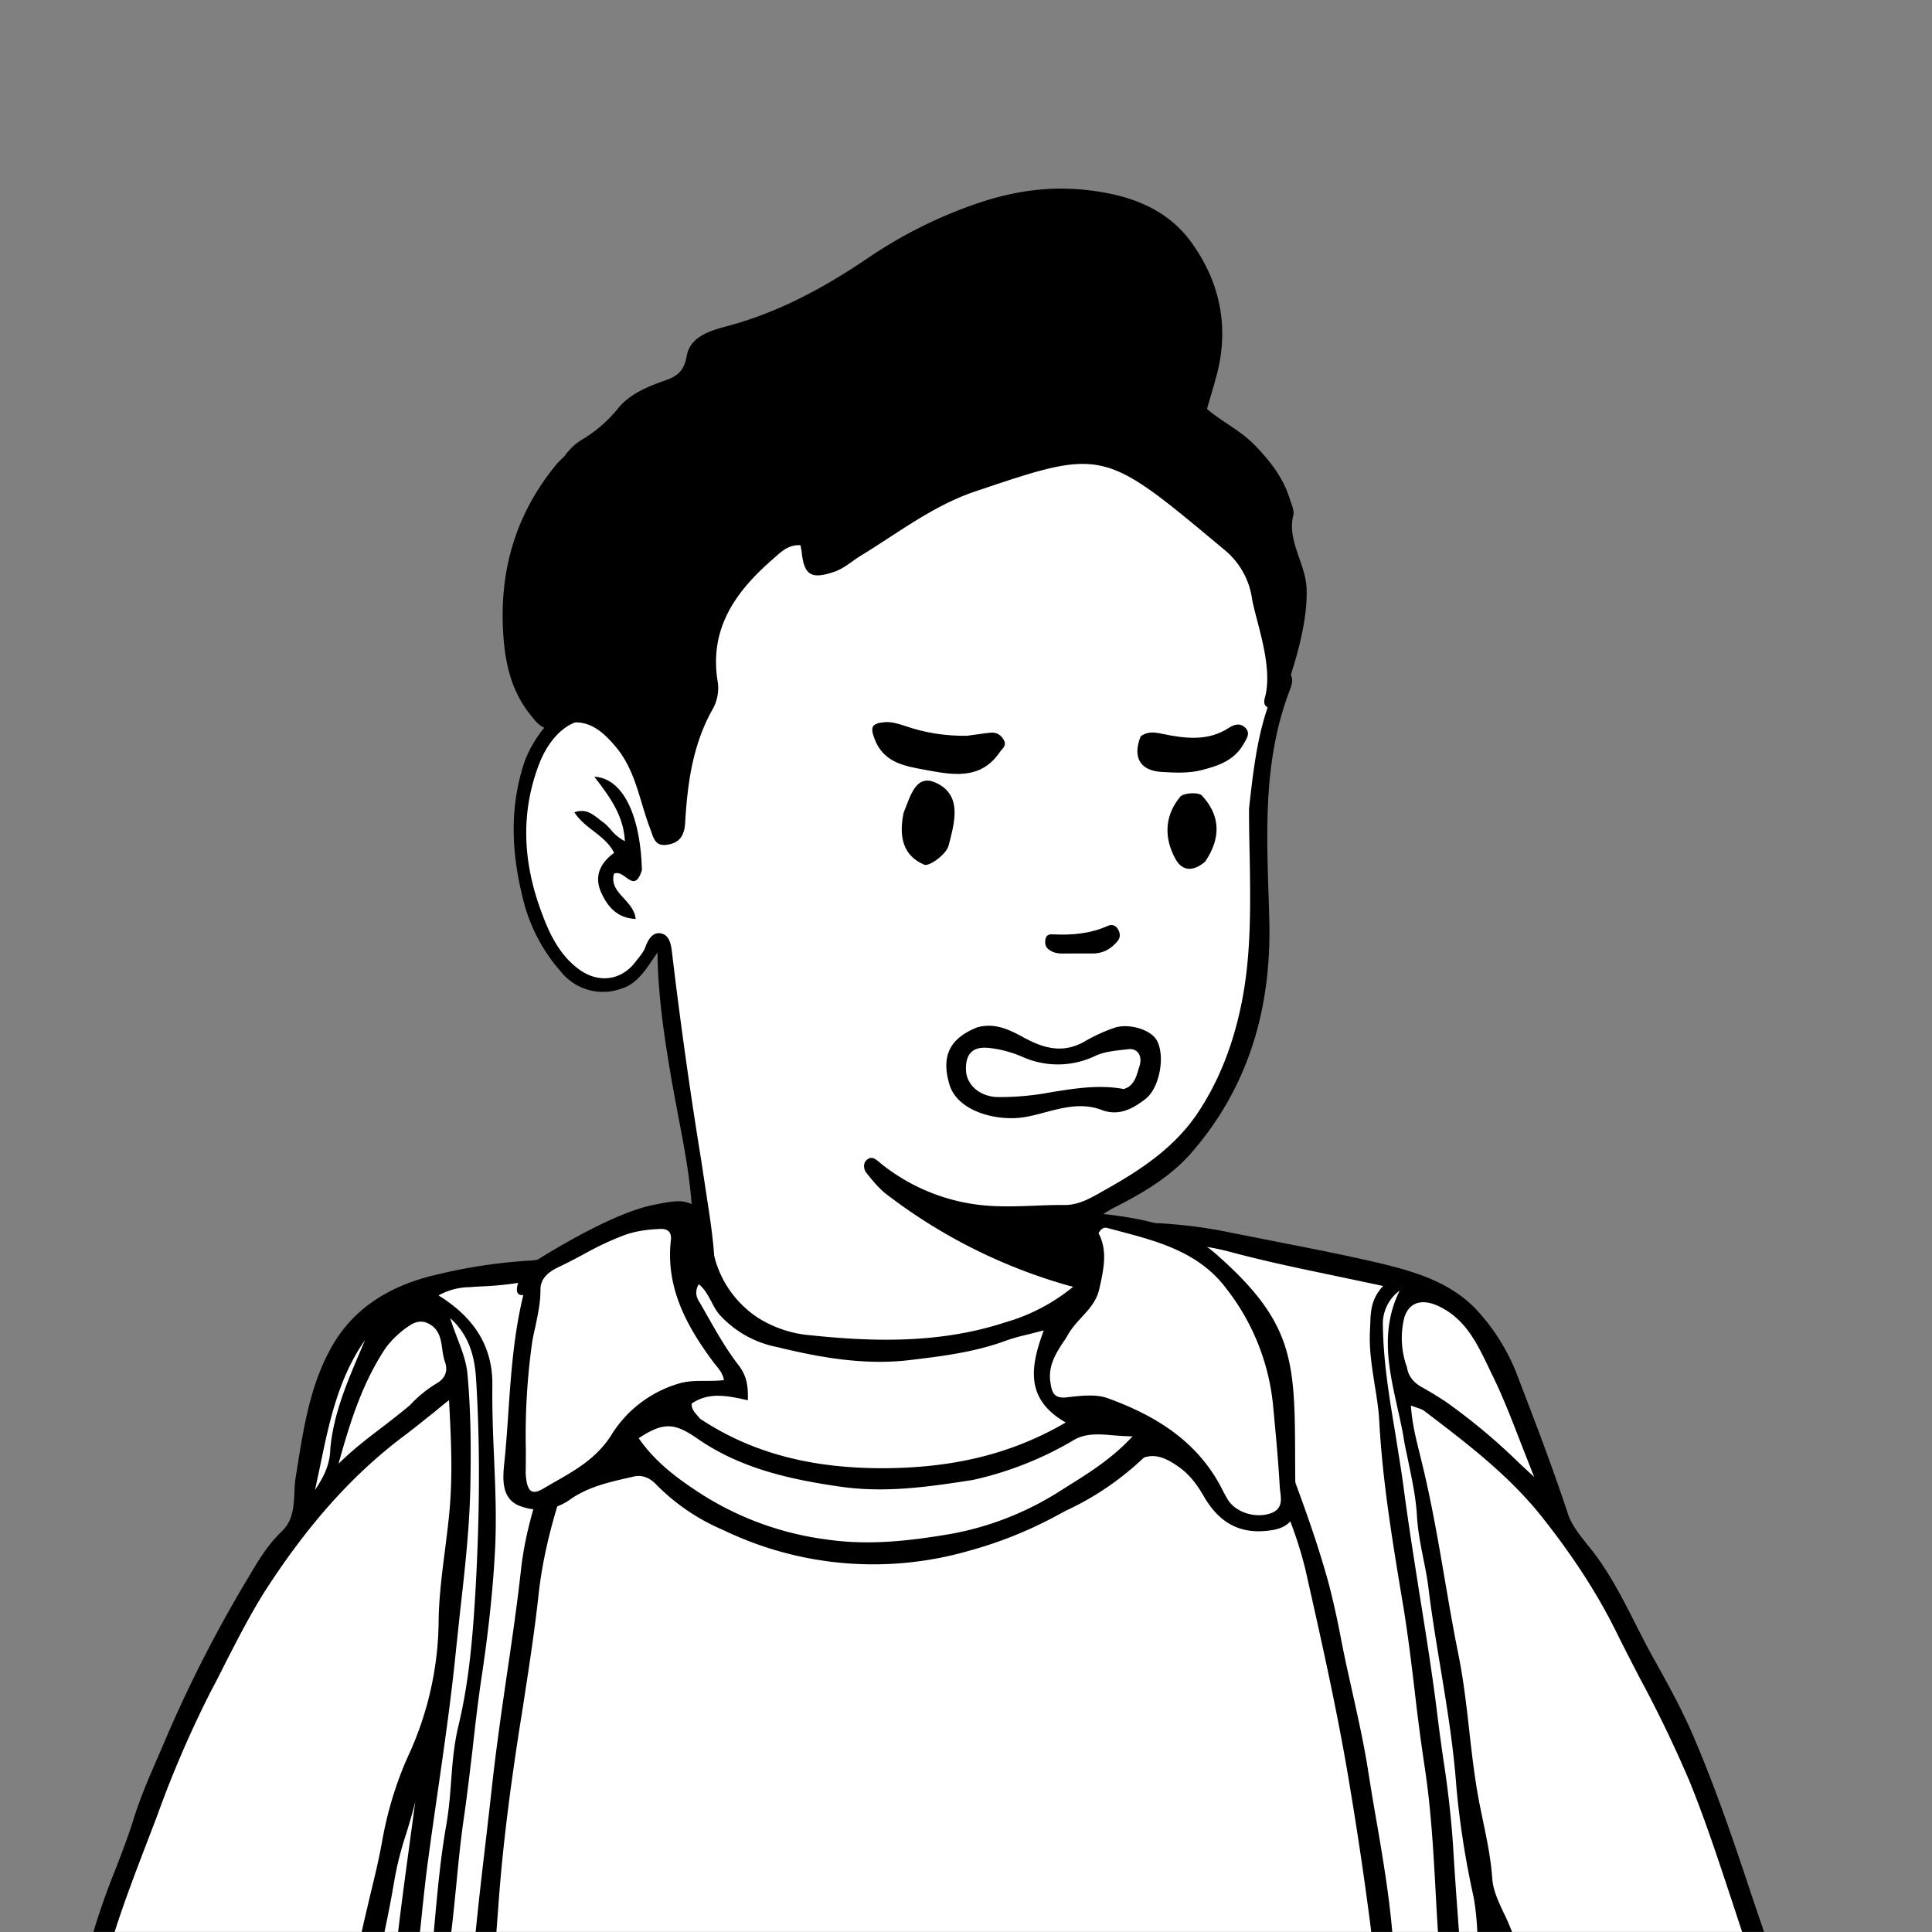 <svg xmlns="http://www.w3.org/2000/svg" viewBox="0 0 1744 1744" fill="none" shape-rendering="auto"><rect x="0" y="0" width="1744" height="1744" fill="#808080" stroke="none"/><mask id="viewboxMask"><rect width="1744" height="1744" rx="0" ry="0" x="0" y="0" fill="#fff" /></mask><g mask="url(#viewboxMask)"><g transform="translate(-174.4 -174.4) scale(1.2)"><g transform="translate(531 487)"><path d="M554 727.7c-99.2 297-363.8 388.6-503.7 19.8-19.3-50.7 31-69.5 66.2-91.9 24.1-15.3 36.8-28.5 35.3-42.2-7-64.4-36.9-243.8-36.9-243.8l-3-5.8s.7-1.6-2.2 1.2c-3 3-9.9 34.2-37 34.2-24.5 0-49.2-10.9-61-86.3C7.2 285.6 9.6 214 40 201c12.5-5.3 24-7.2 35.2-.8 11.3 6.4-13-22 112-126C268.4 6.4 396.7-3.5 448.5 8 500.3 19.5 552 44.8 574.9 98.5c27.8 65-25.9 114.3-14 262.5-2.2 53.6.8 171.2-146.6 210.6-28 7.5-19.3 48.4 22.7 58.4 67 21 117 72.3 117 97.9" fill="#fff"/><path fill-rule="evenodd" clip-rule="evenodd" d="m554 266.2.1-1.4c4.1-36.4 8.2-71.7 27.1-103.4 6.5 4.4 5.7 10 3.7 15.2-19.9 51.2-18 104.4-16.2 157.6l.4 14c2.1 66.4-14.5 126.8-58.7 177.5-15.4 17.6-35.8 29.8-56.5 40.3-21.4 11-25.9 20.1-19.2 43.6l.8 2.6c1.4 3.9 2.8 7.9-1 11.8-4.5 4.6-9.5 3.3-14.8 1.8l-.6-.1a406.4 406.4 0 0 1-137-68.3c-6-4.4-10.8-10.3-15.5-16.1l-.3-.4c-2.5-3-3-7.8.5-10.4 3.3-2.5 5.8-.5 8.7 1.8l1 .9a145.5 145.5 0 0 0 76.3 31.7c13.4 1.4 26.6.9 40 .4 7.4-.3 14.8-.6 22.3-.5 10.2 0 18.7-4.7 26.7-9.2l2.8-1.6c27.8-15.5 54.3-32.8 72.2-60.7 16.1-25 25.9-52.2 31.6-80.9 7.2-36.1 6.6-72.7 6-109.8-.3-12-.5-24.2-.5-36.4ZM50.6 190.8c21.9-1.7 34 11.2 44.3 26.3a140.4 140.4 0 0 1 22.4 61.5c.5 3.7 1 7.6-1.2 11.3-4.5.6-4.9-3-5-5.6-.5-20.7-9.7-38.7-18.9-56.1-6.6-12.5-16.2-24.6-31.4-27.6-17.2-3.5-33 12-40.8 32.2-14.5 37.6-12 74.6 1.4 111 5.8 15.9 13.1 32.1 27.8 43.2 14.8 11.3 32.7 9.3 43.6-5.7l2-2.5c2-2.6 4-5.1 5-8 2.1-5.8 5.4-11.2 11.3-10.4 6.8 1 8 8.3 8.7 14a3661 3661 0 0 0 22 156.7l5.9 38.8c2.6 17.1 5.6 41.7 3.6 52.1a28 28 0 0 0-.3 2.2c-.4 2.8-.6 5-4.2 5.5-4.9.8-7-2-7.7-6.4-2.3-17-3-23.6-4-49.6-.9-25.2-5.6-50-10.4-74.9l-5-27c-5.2-30.8-10.3-62-10.8-97l-2 3c-7.6 11.3-13.7 20.5-24.5 24a40.5 40.5 0 0 1-46.1-12.5 127.8 127.8 0 0 1-28.8-55.8c-8.4-34-9.9-67.1.9-100.6 5.2-16.1 23.7-44.7 42.2-42Zm34.6 127.5c4.4 3.2 8.4 6 12-5.4-1.1-42.2-14.7-69.2-35.8-70.3 11.2 14.6 22 28.8 23 48.5a32.3 32.3 0 0 1-10.7-8.8c-2-2.2-4-4.4-6.5-6l-3-2.4c-4.8-3.6-9.7-7.4-17.8-4.5 3.8 5.8 9 10 14.3 14 6 4.7 12 9.3 15.6 16.5-10.6 7.7-15.2 17.7-9.7 29.9 4.8 10.5 11.9 19.2 25.9 19.8-.6-6.3-4.7-10.9-8.8-15.4-5-5.4-9.7-10.6-7.5-18.6 3.2-1.5 6.2.7 9 2.7Z" fill="#000"/></g><g transform="translate(178 1057)"><path d="M1315.7 690.1 7 691s73-276.9 92.4-308.7c19.4-31.7 97.5-138.7 96.7-156.9-1-18.1 1.4-82.7 14.6-108.2C224 91.6 266 56.6 282.4 54c16.4-2.6 71.6-5.1 106.2-13.7C423 32 455 21.4 490 21.4c5.7 0 .2 12.3.2 12.3S492 154.6 655 162.2C776.6 167.8 816.8 46 816.8 46s-26.7-23.5-18.6-24.2c95.6-8 145.8 13 174.8 18.6 26.7 5.1 49.2 5.1 76 23.9 30.6 21.5 46.5 70.2 80.8 144.8 39.4 85.5 194.2 345 185.9 481.6" fill="#fff"/><g fill-rule="evenodd" clip-rule="evenodd" fill="#000"><path d="M1005.7 694c-.7-16.8-1-33.6-1.5-50.4-.8-36.8-1.6-73.5-6.4-110.3-4.4-33.7-9.4-67.3-15-100.8-9-55-21.3-109.5-33.6-164A302 302 0 0 0 930 214c-5.7-13-10.4-26.2-15.2-39.4-5.5-15.1-11-30.3-17.8-45-1.2-2.5-2.7-4.9-4.2-7.3-3-4.5-6-9.2-7.5-16.2-47.5 92.4-120.5 140.3-223.3 140.7-101.2.5-176-45.6-230.6-128.8a57.7 57.7 0 0 0-16 25.7l-1.4 3.3c-18.6 45.4-36 91-41.5 140.6-3.1 28.6-7.6 57.3-12 85.9l-1.8 11.3c-7 44.7-13 89.6-16.3 134.8A27816 27816 0 0 1 329 693c-4.7 1-9 1-14.5 1 3.5-24.4 4.4-49.3 5.2-74 1.6-49.1 7.3-97.8 13-146.5a6382 6382 0 0 0 4.6-40.2c3-27.7 7-55.3 11-83 4-27.1 8-54.3 11-81.7 5-43.5 22-84.2 40-124.2l.8-1.9c10.5-23.2 20.9-46.2 37.6-65.8C450.5 61.5 465 48 482.4 38c14-8 18.5-6.4 23.1 8.9 9.6 31 26.3 57.8 53.3 76 42.8 28.8 89.1 41.8 141.4 26.6 36.4-10.5 66.6-28.8 88.3-59.5 8.4-12 16-24.7 18.5-39.6l-5.6-2.1c-4.3-1.6-8.5-3.1-12.6-5-3-1.2-6.7-2.9-5.2-7.3 1.3-3.3 4.2-5.8 8-5.3 33 4.5 64.4 11.7 86.3 40.7a341.9 341.9 0 0 1 47.4 88.3l7.5 20c12.6 33.4 25.1 66.8 34.4 101.2a645 645 0 0 1 9.1 41.3 1517 1517 0 0 0 3.6 17.6l5.2 23.5c4 18 8 36 10.9 54 2 12.5 4 25 6.2 37.5 6.1 35.4 12.2 70.9 13.8 107 .8 17.8 2.1 35.5 3.4 53.3 1.1 15 2.2 30 3 44.9.5 8.1-.4 16.3-1.2 24.8l-.8 8.4c-4.9.7-9.8 1-14.7.8ZM820.6 60.5c-8 18.2-15.8 36.5-29.3 51.7-34.3 38.7-78.8 56.4-129.4 57.9-34.1 1-67.6-6-97-24.7-28.6-18.2-53-40.3-65-73.3l-1.3-3.6c-2-5.8-4-11.8-8.6-15.8-13.2 3-16.7 11.1-14.6 22.7.4 1.8.6 3.8.9 5.7.5 4 1 7.9 2.4 11.5 12.5 35 37 60.8 68.3 79.6a204.4 204.4 0 0 0 80.8 28.2c60.4 7.4 116.6-.5 166.4-37.4 30.3-22.4 48.9-52 53.4-89.5 1.7-14.8-7.2-21.7-24.7-18.4l-2.3 5.4ZM459.3 76c20 81 77 120 153.7 137 39 9.8 76 8.1 113.2-1.4 41.3-10.6 77.6-29 104.8-62.4 16.6-20.5 28.9-43.2 29.3-70.8 15 7.8 16.5 13 6.5 31.6a227.7 227.7 0 0 1-96.7 96.8c-46.4 23.8-96.3 30-148.6 22.3-54.1-8-98.7-33.3-137.7-69.6-14-13-24.7-29-35.2-44.9l-6.8-10.1c-2.7-4-1-7.2 1.7-10.3L454.2 82l5-5.8Z"/><path d="M215.1 694c4.5-15.3 6.2-31 8-46.9.8-7.9 1.6-15.8 2.8-23.7l2.7-17.9c3.6-23.9 7.1-47.8 12.5-71.5l4.8-20.4c3.2-13.1 6.4-26.3 8.8-39.7 4-22.8 10.7-45 20.3-66a246 246 0 0 0 22.3-101c.3-17.5 2.5-34.7 4.7-52 1.6-12.8 3.3-25.6 4.1-38.5 1.6-24.4.4-48.5-1-74.8-3.9 3-7.5 6-11 8.9-7.6 6-14.8 11.9-22.1 17.4-42.9 32-76.3 72.4-105 116.8-11 17.3-20.4 35.7-29.8 54-3.7 7.5-7.5 14.9-11.4 22.2a819.3 819.3 0 0 0-40.2 93.2l-6.5 17c-17.8 46.4-35.8 93.2-42.8 142.8-2 14.2-6 27.9-9.9 41.7-3.5 12.2-7 24.5-9.3 37.4-5.5 1-10.8 1-17.1 1l2.8-9.7c8.4-29.2 17-58.5 21.3-89 2.2-15.4 6.7-30.6 11.1-45.6l3.1-10.4a539.5 539.5 0 0 1 16-45c5-13 10-25.9 14-39.1 5-15.7 11.6-30.9 18.2-46l7.2-16.8a996.4 996.4 0 0 1 59-115l.4-.6c7.4-12.7 15-25.8 26-36.3 8.7-8.2 9.2-18.8 9.7-29.3.2-4 .3-8 1-11.8l1.3-8.1c5-31.4 10.2-63 26.3-90.8 16.7-29.1 44.5-45.3 77-53C318 41.7 342 38 366.3 36.6c10-.7 19.7-3.8 29.6-7 5.2-1.6 10.5-3.3 15.8-4.6 5-1.2 10-2.6 15-4 19.2-5 38.3-10.1 58.5-9.2h1c4.1.1 8.3.3 9 5.4.6 5-3 5.7-6.6 6.4l-2 .4-42 9.8c-26.4 6.2-52.8 12.5-79.4 18.2a243.5 243.5 0 0 1-35.4 4c-3 .2-6 .3-8.9.6a49 49 0 0 0-23.7 6.2c25.8 16 41 37.4 40.5 68-.2 18 .5 36.2 1.3 54.3 1 23.8 2 47.6.6 71.5-1.7 31-5.3 62-9.9 92.8-2.7 17.9-4.8 36-6.8 54-2 17-4 34-6.4 50.9-2.5 16.8-4.2 33.8-5.8 50.7-1.6 15.6-3 31.3-5.3 46.9-2.5 18.3-4.4 36.6-6.2 55-1.6 16-3.2 31.8-5.3 47.6-.5 4-.8 8.1-1 12.2-.5 8.6-1 17.3-4.1 26.2-5.6 1-11.3 1-17 .1a754 754 0 0 0 16.7-100l.5-3.8c2-16.3 3.4-32.6 4.8-49 2.4-26.7 4.7-53.4 9.4-79.9 1.8-10.6 2.7-21.4 3.5-32.2 1-14 2.2-27.9 5.5-41.6 8.3-34.4 11-69.8 13-104.9 2.8-51.6 3.5-103.6.3-155.3-1-16.4-4.6-33-19.5-46.4 1.5 4.9 3.3 9.6 5 14.1 3.7 9.7 7.2 18.8 8 28.2 2.5 27.1 2.7 54.5 2.2 81.8-.5 31.9-4 63.5-7.6 95.1l-3.5 32.9c-3.6 35.8-8.8 71.4-13.9 107-2.3 15.9-4.6 31.8-6.7 47.6-2 14.4-3.5 28.8-5 43.2-1.8 17.3-3.6 34.7-6.2 51.9-1.6 11-2.6 21.9-3.6 32.9-1.6 18.3-3.3 36.6-7.9 54.5l-1 3.7c-1.9 6.7-4 13.9-.5 21-5.6.2-11.2-.1-16.7-1 .7-7.7 2-15 3.1-22.4 1.1-6.5 2.2-13 2.9-19.4 1.4-13.5 3-27 4.5-40.4l5-44.7c3-28.7 6.8-57.2 10.7-85.8l4.9-36.5c-1.9 8-4.3 15.9-6.7 23.8a249 249 0 0 0-8.8 34.2c-2.7 16.5-6.1 33-9.6 49.3-4.5 21.3-9 42.7-11.7 64.4-.9 7.5-2 15-3 22.4-2.8 18.6-5.6 37.2-5.4 56.2h-19.3Zm60.3-548.3a93.6 93.6 0 0 1 20.5-16.8c6.7-3.8 8.5-9.9 6.1-16.2-1-3-1.6-6.4-2-9.7-1.1-7.8-2.3-15.6-11.6-19.6-5-2-9.9-.2-13.3 2.3a70.5 70.5 0 0 0-17.5 16.4c-17.2 25.7-26.6 54.6-35.6 87.3 11-10.8 22.1-19.3 33.3-27.8 6.7-5.2 13.4-10.3 20-15.9Zm-37.6-39.6c-9.9 23.3-19.7 46.6-22 72.1-.3 13-5.7 22.1-11.5 31l3.8-17.8c6.8-33 13.6-66.1 33.8-95l-4.1 9.7ZM1280.7 550.3c15.9 46.5 24.2 95 31.7 143.7 5.5 0 10 0 14.6-1.1-4-38.9-12.7-75.9-21.4-112.8l-.2-.5c-4-17.4-9.8-34.3-15.6-51.3l-5-14.8c-13.3-40.2-27-80.3-43.7-119.3-8.8-20.5-19.6-39.9-30.4-59.3-4.7-8.4-9-17-13.3-25.4-9.4-18.6-18.9-37.2-31.8-54l-4.1-5.1c-5.8-7.3-11.8-14.7-14.6-23-11.3-34.3-24.2-68-37.1-101.6a153.5 153.5 0 0 0-32.8-53.3c-20.4-20.8-47.9-28.3-75-34.7-23-5.3-46.2-9.9-69.3-14.4l-40.4-8a358 358 0 0 0-104-6c-5.4.5-9.9 1.7-11.8 10.5 14.5 1.6 29 2 43.6 2.4 24.2.6 48.4 1.3 72.4 7.7 25.2 6.8 51 12.2 77.4 17.7l37.9 8c-9.1 9.7-9.4 19.2-9.7 28.7l-.2 4.5c-.8 13.9 1.4 27.4 3.5 41 1.5 9.2 3 18.5 3.5 27.9 2.4 44.3 9.6 87.9 16.8 131.5l1.4 8.3c3.4 21 6 42.2 8.5 63.4a1599 1599 0 0 0 7.4 56.3c4.7 30.7 6.5 61.7 8.2 92.7 1.1 21 2.3 42.1 4.4 63.1 2.1 20.8 3.7 41.7 5.2 62.7 1.4 19.4 2.8 38.8 4.7 58.2h11.7c-.5-48.6-4.2-97-7.8-145.5a4327 4327 0 0 1-5.2-74.6 752.8 752.8 0 0 0-7.1-61.9c-1.5-10.6-3-21.2-4.3-31.8-3.8-31.4-8.8-62.5-13.8-93.7-4.2-26.9-8.5-53.7-12-80.7-1.8-13-4-26-6-38.9-4.5-26.8-9-53.7-9.4-81a31 31 0 0 1 12.6-26.7c-14.6 29.7-8.2 58.4-1.9 87 1.7 7.6 3.4 15 4.7 22.5 1 6.6 2.5 13.2 3.9 19.8 2.7 13.2 5.5 26.4 6.3 39.8.6 11 2.7 21.7 4.8 32.3 1.5 7.4 3 14.9 3.9 22.4 2.4 19.6 5.6 39 8.8 58.4 5 30.3 10 60.6 12.2 91.3a655.6 655.6 0 0 0 12.8 82c2.4 12.7 3 25.6 3.4 38.1v2c.8 18.4 2.5 36.5 4.2 54.7 2.3 23.7 4.6 47.4 4.5 71.2l-.2 4.4c-.2 2.4-.4 5-.2 7.9 3.8.8 7.6 1 11.4 1 2.8-44.8-.4-89.4-4.4-136.4 14 39.4 21 78.4 28 118l3 17.3c5.5 1 11 1 16.5.2-3.9-8.7-4.6-17.7-5.2-26.4-.4-5.6-.8-11-2-16.4l-3.3-14.4c-7.8-34.7-15.7-69.4-30-102.4-1-2.2-2-4.5-3.2-6.8-3.7-8-7.6-16.1-8.3-25-1-14.8-4-29.3-7-43.7l-2.5-12.2c-3.6-18.3-5.7-36.8-7.8-55.3-2.1-19-4.3-38-8-56.7-3.8-18.6-7-37.3-10.2-56-5-29.2-10-58.4-17-87.3l-2-8.3c-2.9-11.5-5.9-23.5-6.7-36.5l4.4 1.5c2.4.8 4.2 1.4 5.7 2.5l1 .8c31.3 23.8 62.6 47.7 87.2 78.6 21.4 27 40.5 55.2 55.9 86.3 5.9 12 12 23.7 18.1 35.5a939.8 939.8 0 0 1 37.1 77c11.7 28.7 21.3 58 31 87.2l11.6 35.2ZM1037.2 132c-6.2-3.4-10.4-8.1-11.5-15.2a63.7 63.7 0 0 1-2.9-33c2.2-15.1 12.8-19.4 26.5-13 20 9.3 28.7 27.3 37.2 44.8l2.6 5.5c8.3 16.6 15 34 22.2 52.6l10.1 25.7-11.5-10.7a451.6 451.6 0 0 0-55.4-46.2 269 269 0 0 0-17.3-10.5Z"/></g><path d="M428.7 11.3c45.2-21.2 59.5-10 59.5-10s-1.3 12.1 7.9 43c19.2 65 123.7 66 159 61.8 37.1-4.5 125.8-30.2 131-51.7 10-42-16.9-45.2-.8-46.5 16.1-1.4 85.1-.8 133 74.3 2.4 3.8 49.2 152.1-2.5 152.1-27.2 0-68.7-80-96.5-54.7a306 306 0 0 1-191 79.8c-52.3 2.6-140.8-43.6-140.8-43.6l-50-30.2s-55.5 41.3-74.7 30.9c-25.2-13.7 2-164 2-164s24.6-22.7 63.9-41.2Z" fill="#fff"/><path fill-rule="evenodd" clip-rule="evenodd" d="M362.5 41.8S422.6 1.9 459-5.3c19.5-4 28.3-5.3 38.6 8.6a28.5 28.5 0 0 1 4.8 15.6l.2 2.2a78 78 0 0 0 35.2 58.7 87 87 0 0 0 39.5 13C626.6 98 676 98.7 723.7 83A142 142 0 0 0 777 54.3c9.4-8.6 9.5-14.9 0-23.1-3.7-3.3-2.6-6-1.3-9.1.4-1 .8-2 1-3.1C781 1.4 782-.2 801.1 2c29 3.5 58.4 10 80.4 29.2 59.6 52.1 59.8 81 60.1 154 0 10.5.1 22 .4 34.7.2 12-6.8 17.9-18.6 19.6-23.3 3.5-39-5.8-50.4-25.4-4.6-8-10-15.6-17.7-21.4-16-11.7-25.6-12.4-40.5 0a312.3 312.3 0 0 1-119.6 62.5 259.6 259.6 0 0 1-184-16 156 156 0 0 1-49.8-33.7c-4.6-5.1-10.7-8-17.1-6.5l-4.8 1.1c-14.9 3.4-29.8 6.9-42.7 15.8a39.9 39.9 0 0 1-39.6 4.8c-12.1-5.4-11.8-18.7-10.7-30.2 1.4-13 2.3-26 3.2-39 2-29.6 4.1-59.4 11.3-89-11.7 1.3 1.5-20.7 1.5-20.7ZM494 155.6c41.2 27.3 86.7 37 136 37.2 49.4 0 95.2-8.8 139-34.4-30.9-17.7-26.5-42.3-16.5-69.3L742 91.8c-6.7 1.6-12.7 3.1-18.4 5.2-23.7 8.7-48.8 11.7-73.3 14.6-32.9 3.7-66-2-98.1-9.9a78.7 78.7 0 0 1-43.7-24.5c-2.5-3-4.3-6.3-6-9.7-2.6-4.7-5-9.5-9.5-13.1a11.5 11.5 0 0 0-.2 12.3c2.5 4.1 4.8 8.3 7.2 12.5 7 12.3 14.1 24.7 22.7 35.8 6.4 8.3 7.5 15.8 7.2 26.7-15-3.4-29.3-6.5-42.3 2.5-.1 4 2 6.4 4.8 9.5l1.6 1.9Zm274-58.8 2-3.2c3-5.6 7-10 11-14.4 5.7-6.2 11.2-12.2 13.2-21 3.4-15 6.5-29.1-.5-42.2 2-3.7 4.3-4.5 6.3-4l7.6 2c31 8.2 62 16.2 82.8 44.4a169.2 169.2 0 0 1 34.4 85.3c2 20.9 4 41.8 5.2 62.7 0 1.3.2 2.6.4 4 .8 6.4 1.7 13.3-7.5 16.4-11.2 3.8-25.7-.7-31.7-10-1.7-2.7-3.1-5.5-4.6-8.3-1-2-2.1-4.1-3.3-6.1-18.8-32.3-49.1-50.1-83-62.4-8.7-3-19.3-1.8-29-.7h-1l-.4.2c-9.8 1-11.3-3.6-12.4-11.3-1.9-12.6 4.2-22 10.4-31.4ZM362.7 196c.9 14 4 17.4 13 12.3l7.4-4.3c16.4-9.3 32.7-18.4 43.8-35.7a89.3 89.3 0 0 1 52.5-39.6c6.1-1.6 12.3-1.6 18.4-1.6 4.7 0 9.4 0 14.1-.6-.8-4.7-3.2-7.6-5.5-10.5l-1.8-2.2C484 86.3 467.9 57.1 472 21.1c.8-6.9-3.5-8.5-8.1-8.3-9.3.4-18.3 1.5-27.3 4.8A230.1 230.1 0 0 0 406.1 32c-6 3.2-12 6.4-18.2 9.3-6.8 3.2-14 8.1-14 16.8.1 9.6-1.9 18.8-3.8 28-1 4.4-2 8.7-2.6 13a501.2 501.2 0 0 0-4.6 80.2l-.1 16.6ZM599 206.6c34 5 67 .2 100.2-5a258.2 258.2 0 0 0 75.9-30c8.9-5.3 19.2-4.5 30.3-3.5 4.5.3 9.1.7 13.9.7-15.4 16.7-32.6 27.4-49.6 38l-4.1 2.6a229 229 0 0 1-83.5 32.9c-30.3 5.1-60.6 8.7-92.2 4.2a230.6 230.6 0 0 1-94.4-33.9c-17.9-11.5-35.3-24.3-47.7-42.4 18.7-12.3 26.9-11.6 44 .2 32 22.3 69 30.7 107.2 36.2Z" fill="#000"/><g transform="translate(396 278)" style="mix-blend-mode:difference"></g></g><g transform="translate(266 207)"><path d="M304 281.5a44 44 0 0 1 14.7-13.4c9.7-6 18.3-13.6 25.5-22.5 8.4-10.5 21.6-16.2 34.5-20.7 9.5-3.2 15.2-7 17.2-18.7 2.5-14.7 17.7-19.1 30-22.4 38.7-10.2 72.9-28.8 105.8-51a343.3 343.3 0 0 1 88-43.2c24.8-7.8 49.2-11 74.2-8.6 31.5 3 61.8 12.5 81.3 39.2 21.4 29.3 28.9 63 19.7 99-2.2 8.6-4.9 17.1-7.6 26.8 11 9.5 25 16 35.7 27 11.7 12 21.6 24.6 26.6 40.7 1.2 4 3.5 8.6 2.6 12.3-4.7 18.6 8.7 35.7 9.9 53.6 2.4 36.4-21.4 94.6-23.7 95.7-1-5.7-10.2-2.7-7.6-12 6.6-23.5-6.8-58-9.6-74.4a58.4 58.4 0 0 0-21.2-37.3c-91.2-76.2-90.1-76.3-187.6-43.4-31 10.5-57.3 30.9-85 47.8-6.9 4.1-12.5 9.7-20.6 12.5-16.9 5.7-22.6 2.9-24.4-15l-.9-5c-9.6-.7-15.3 5.7-21.2 10.8-28.1 24.5-48 52.6-40.9 92.9a33 33 0 0 1-4.7 20.9c-14.5 26.4-18.3 55.3-20 84.6-.6 9-4 14.5-13 16-10 1.8-10.8-5.5-13.5-12.6-7.8-20.4-10.6-42.7-25.2-60.4-12-14.6-25-24.4-44.8-15.7-10.2 4.4-14.9-2.9-20-9.1-15.7-19.6-19.7-42.8-20.6-67-1.7-45 11-85.3 39.6-120.4 1.8-2.3 4-4.3 6.8-7Z" fill="#000"/></g><g transform="translate(791 871)"><path d="M203 92.2c5.7-4 7-10.6 8.7-16.5 2-7-1.7-13-8.8-12-8.2 1-16.6 1.4-24.6 5a65 65 0 0 1-54 1.2c-8.1-3.7-16.7-6-25.5-7.1C86 61.3 80.5 67 81 79.5c.4 10.9 10.2 19.6 23.5 20.1 32 1.3 63.1-12.1 95.4-6 .4.1.8-.3 3-1.4Z" fill="#fff"/><path fill-rule="evenodd" clip-rule="evenodd" d="M123.6 54.3c-10-5.3-20.7-10.8-34-7.2C68.1 55.6 62.4 69.3 68.5 90c6.2 21 36.6 27.8 55.7 24.8 5.5-.8 11-2.3 16.6-3.8 13.8-3.6 27.6-7.2 42-1.8 13.1 5 23.4-.7 33-8 11-8.3 15.3-33 8.6-44.5-4.8-8.1-21.5-13-32.4-9a125 125 0 0 0-20.8 9.5c-14.3 8.6-27.5 7.1-42.1 0l-5.5-2.8ZM211 77.8c-1.5 5.4-3 11-8.1 14.4a62.1 62.1 0 0 0-3 1.4c-18.4-3.5-36.5-.6-54.6 2.3a208 208 0 0 1-40.8 3.7c-13.3-.5-23-9.2-23.5-20C80.5 67 86 61.2 98.8 62.7c8.8 1 17.4 3.4 25.5 7a65 65 0 0 0 54-1.1c6.6-3 13.4-3.7 20.2-4.5l4.4-.5c7.1-1 10.8 5 8.8 12l-.6 2.1Z" fill="#000"/></g><g transform="translate(653 805)"></g><g transform="translate(901 668)"><path d="M45.4 194.6c-5 .2-8.7-.4-12-2.9-2.8-2-3.2-4.8-2.6-7.9.5-3.3 3.2-3.8 5.8-3.6 14.1.7 28-.5 41.1-6.4 3.2-1.5 6-.2 7.7 2.6 1.7 3.1 2 6.3-.8 9.4-5 5.8-11.2 9-19 8.8H45.5Z" fill="#000"/></g><g transform="translate(610 680)"><path d="M215.1 76.6c5-12 9-29.4 24.1-22.5 20.7 9.4 13.9 30.7 9.7 47.4-1.6 6.3-14.5 15.9-18.3 14.3-16.3-6.8-19.2-21.7-15.5-39.2ZM442 113.4c-8.6 7.5-17 7.6-22.2-1.5-9-16-8.6-32.8 3.3-47.2 2.5-3 13.8-3.6 16.3-1 14 15 14.6 31.8 2.6 49.7Z" fill="#000"/></g><g transform="translate(610 680)"></g><g transform="translate(774 657)"><path d="M98.9 41.8c6.6-.8 12-1.8 17.5-2.3 4.7-.5 8.2 1.8 10.3 6 1.9 4-1.5 6-3.4 8.8-14.9 21.7-37 16.6-56.8 13-14-2.6-30.4-5.1-37.1-22.7-3.5-9-2.8-12 7.1-13 5.7-.5 11 1.3 16.2 3 14.8 5.1 30.5 7.5 46.2 7.2ZM229.4 42.2c5.6-4 10.8-3 16.4-1.8 17.1 3.5 34.3 5.8 50.2-4.7 4.3-2.9 9.2-3.5 12.7.7 3.2 3.9.3 7.8-1.9 11.6-7 12.4-18.9 16.4-31.4 19.6-10 2.6-20.4 2-30.5 1.4-15.9-1-21.8-11-15.5-26.8Z" fill="#000"/></g><g transform="translate(0 559)"></g></g></g></svg>